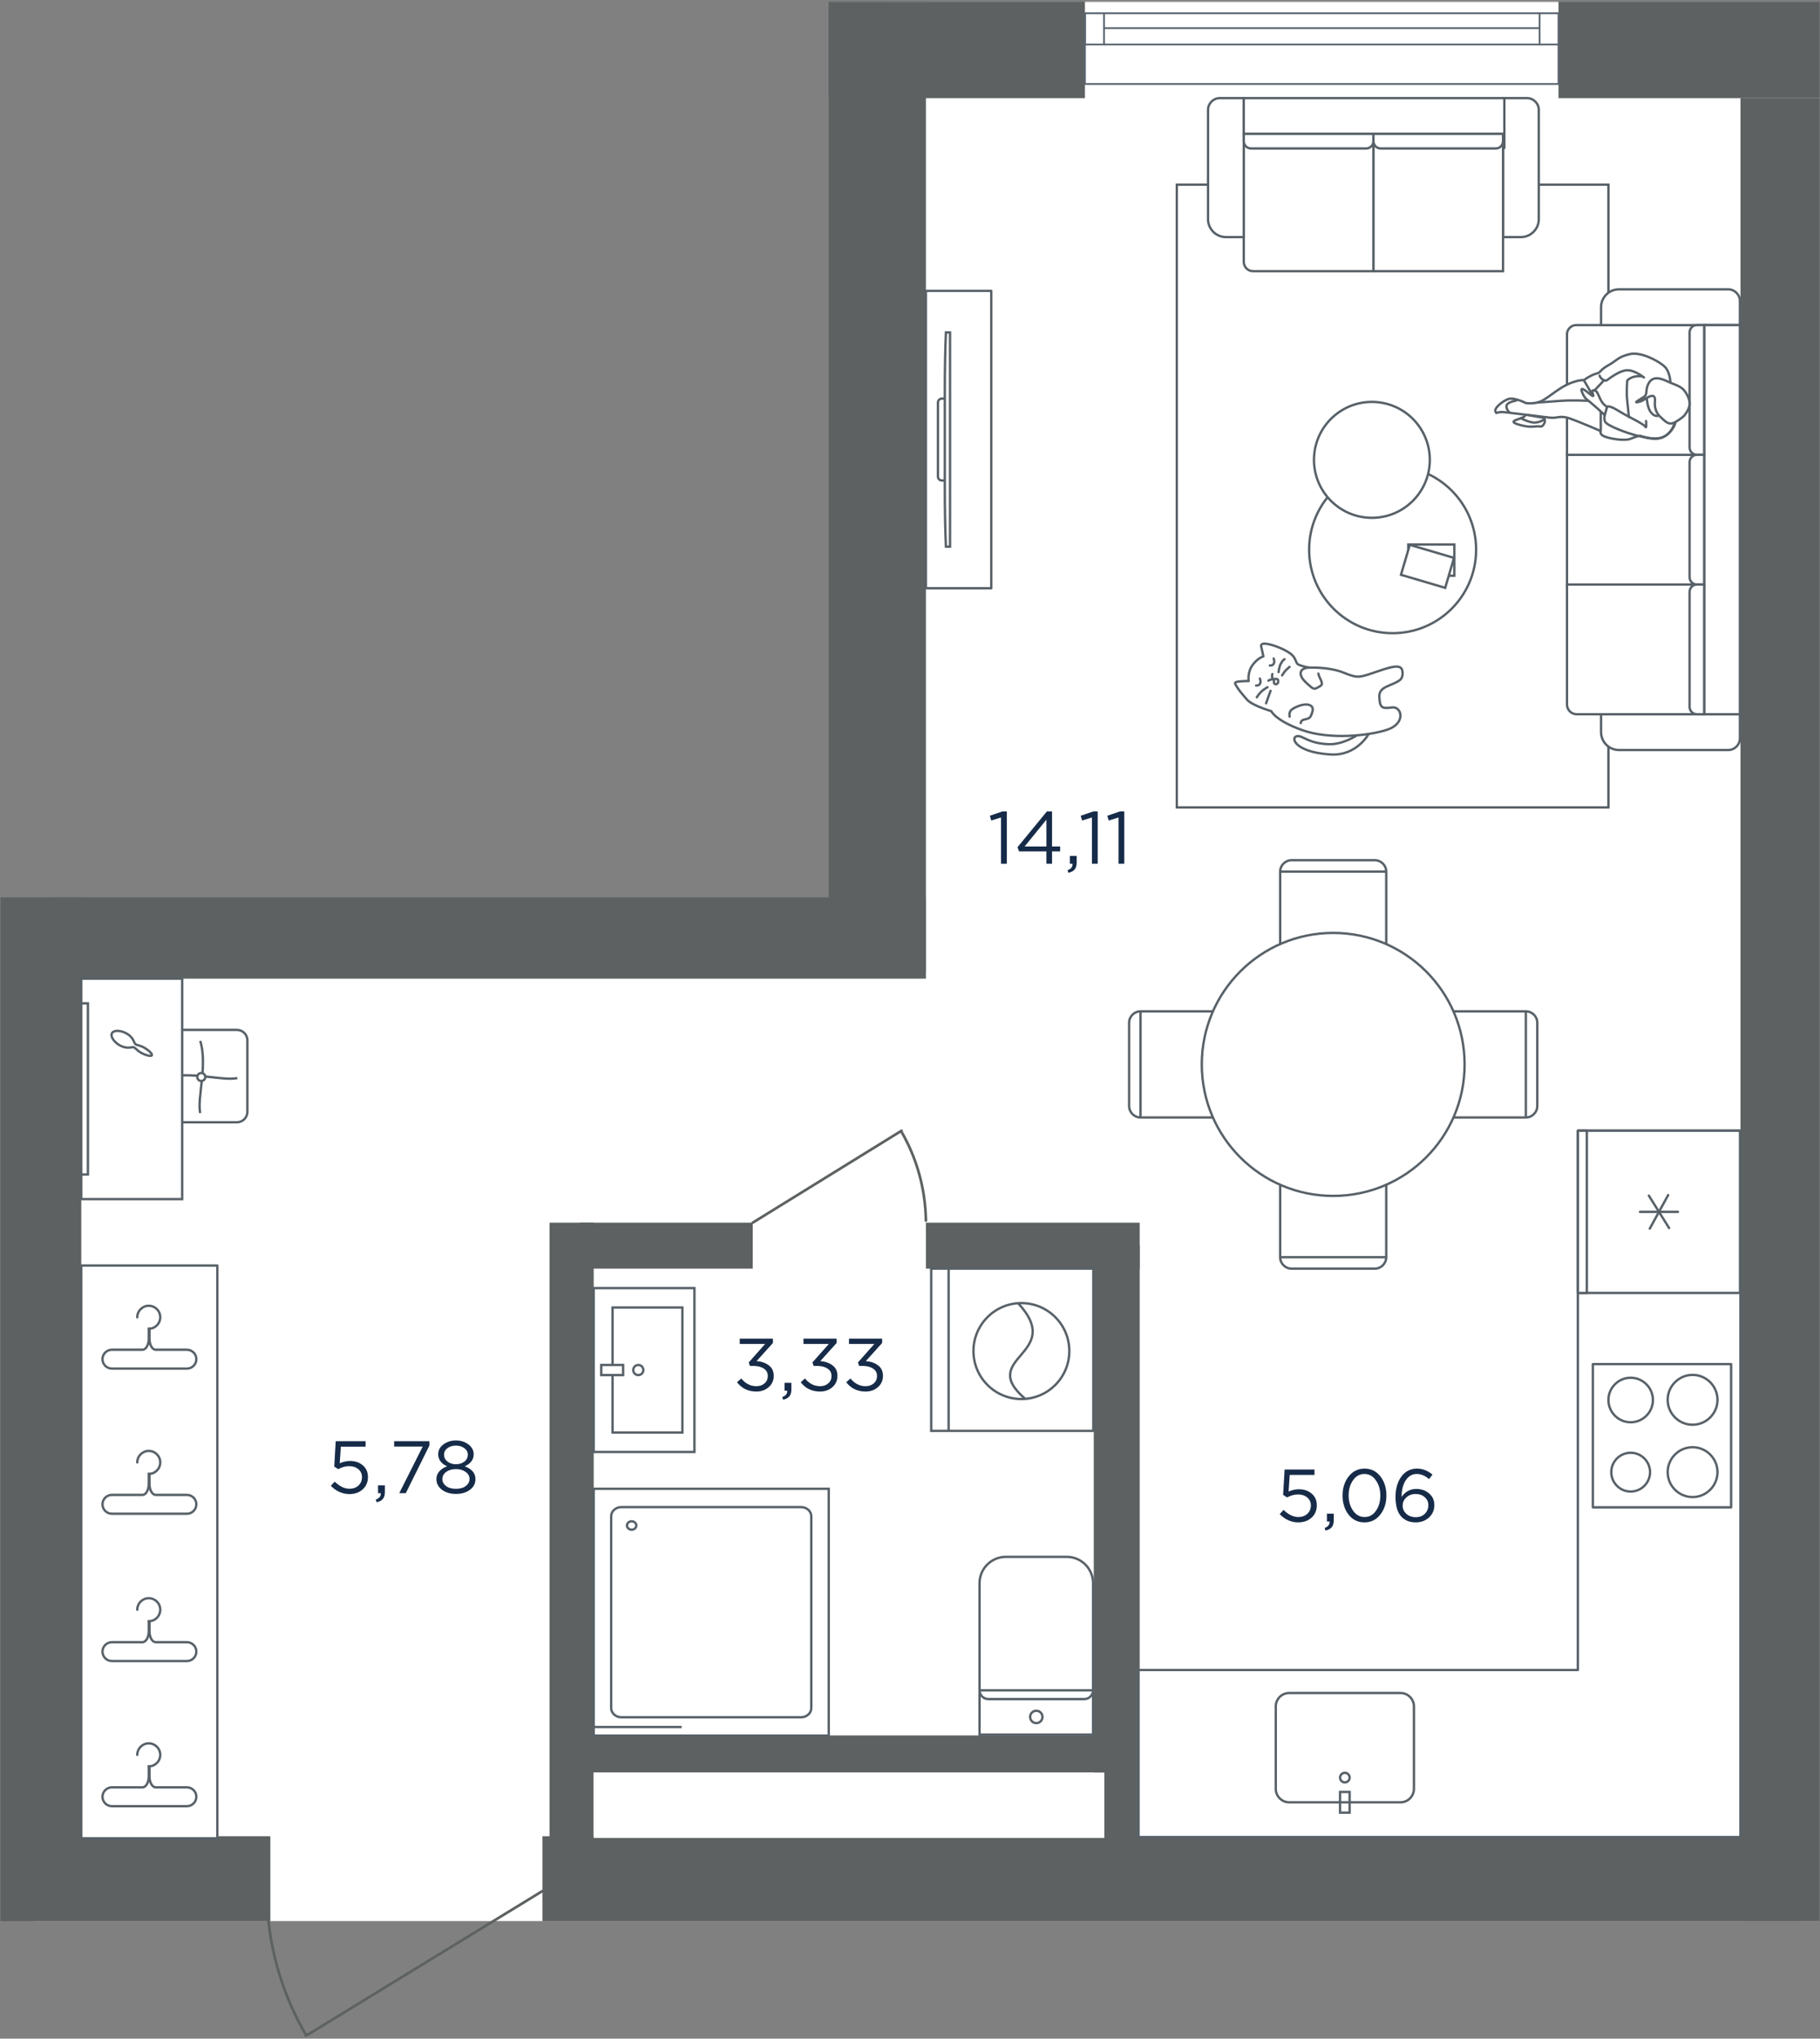 <svg width="1030" height="1153" viewBox="0 0 1030 1153" fill="none" xmlns="http://www.w3.org/2000/svg">
<rect x="0" y="0" width="1030" height="1153" fill="#808080" stroke="none"/>
<g clip-path="url(#clip0_16_7745)">
<mask id="mask0_16_7745" style="mask-type:luminance" maskUnits="userSpaceOnUse" x="0" y="0" width="1030" height="1153">
<path d="M1030 0.5H0V1152.5H1030V0.5Z" fill="white"/>
</mask>
<g mask="url(#mask0_16_7745)">
<mask id="mask1_16_7745" style="mask-type:luminance" maskUnits="userSpaceOnUse" x="0" y="0" width="1030" height="1153">
<path d="M1030 0.5H0V1152.5H1030V0.5Z" fill="white"/>
</mask>
<g mask="url(#mask1_16_7745)">
<mask id="mask2_16_7745" style="mask-type:luminance" maskUnits="userSpaceOnUse" x="0" y="0" width="1030" height="1153">
<path d="M1030 0.5H0V1152.5H1030V0.5Z" fill="white"/>
</mask>
<g mask="url(#mask2_16_7745)">
<path d="M505 524.5V0.5H1030V1086.5H366H19.5V541L505 524.5Z" fill="white"/>
<path d="M469 0.5V55.5H614V0.5H469Z" fill="#5D6162"/>
<path d="M882 0.5V55.5H1030V0.5H882Z" fill="#5D6162"/>
<path d="M307 1038.5V1086.5H1020V1038.5H307Z" fill="#5D6162"/>
<path d="M0 1038.5V1086.5H153V1038.5H0Z" fill="#5D6162"/>
<path d="M311 691.5V1045.5H336V691.5H311Z" fill="#5D6162"/>
<path d="M328 691.5V717.5H426V691.5H328Z" fill="#5D6162"/>
<path d="M524 691.5V717.5H645V691.5H524Z" fill="#5D6162"/>
<path d="M324 981.5V1002.5H636V981.5H324Z" fill="#5D6162"/>
<path d="M645 704.5H619V1056.5H645V704.5Z" fill="#5D6162"/>
<path d="M0 507.5V1056.5H46V507.5H0Z" fill="#5D6162"/>
<path d="M469 0.5V549.5H524V0.5H469Z" fill="#5D6162"/>
<path d="M30 507.5V553.5H524V507.5H30Z" fill="#5D6162"/>
<path d="M985 55.5V1086.5H1030V55.5H985Z" fill="#5D6162"/>
<path fill-rule="evenodd" clip-rule="evenodd" d="M614 7.5V47.5H882V7.5H614Z" fill="white" stroke="#5A656F" stroke-width="1" stroke-miterlimit="22.926"/>
<path d="M882 7.504V25.16H871.312V7.504H882Z" fill="white" stroke="#5A656F" stroke-width="1" stroke-miterlimit="22.926"/>
<path d="M871.313 25.16H624.79" stroke="#5A656F" stroke-width="1" stroke-miterlimit="22.926"/>
<path d="M871.313 15.906H624.79" stroke="#5A656F" stroke-width="1" stroke-miterlimit="22.926"/>
<path d="M624.807 7.504V25.16H614.119V7.504H624.807Z" fill="white" stroke="#5A656F" stroke-width="1" stroke-miterlimit="22.926"/>
<path d="M524 690.324C523.731 672.551 518.935 655.174 510.093 639.921M426 691.5L510.217 639.5" stroke="#5D6162" stroke-width="1.5" stroke-miterlimit="3" stroke-linecap="round" stroke-linejoin="round"/>
<path fill-rule="evenodd" clip-rule="evenodd" d="M618.743 809.247V717.5H527V809.247H618.743Z" fill="white"/>
<path d="M618.743 809.247V717.5H527V809.247H618.743Z" stroke="#586168" stroke-width="1.333" stroke-miterlimit="22.926"/>
<path fill-rule="evenodd" clip-rule="evenodd" d="M605.166 764.113C605.166 749.131 593.02 736.984 578.041 736.984C563.054 736.984 550.908 749.131 550.908 764.113C550.908 779.096 563.054 791.243 578.041 791.243C593.02 791.243 605.166 779.096 605.166 764.113Z" fill="white"/>
<path d="M605.166 764.113C605.166 749.131 593.02 736.984 578.041 736.984C563.054 736.984 550.908 749.131 550.908 764.113C550.908 779.096 563.054 791.243 578.041 791.243C593.02 791.243 605.166 779.096 605.166 764.113Z" stroke="#586168" stroke-width="1.333" stroke-miterlimit="22.926"/>
<path d="M536.861 809.247V717.5" stroke="#586168" stroke-width="1.333" stroke-miterlimit="22.926"/>
<path d="M579.898 790.893C552.993 767.475 602.82 766.203 576.465 737.34" stroke="#586168" stroke-width="1.333" stroke-miterlimit="22.926" stroke-linecap="round" stroke-linejoin="round"/>
<path fill-rule="evenodd" clip-rule="evenodd" d="M393 821.182V728.5H336V821.182H393Z" fill="white"/>
<path d="M393 821.182V728.5H336V821.182H393Z" stroke="#586168" stroke-width="1.333" stroke-miterlimit="22.926"/>
<path fill-rule="evenodd" clip-rule="evenodd" d="M386.177 810.19V739.49H346.655V810.19H386.177Z" fill="white"/>
<path d="M386.177 810.19V739.49H346.655V810.19H386.177Z" stroke="#586168" stroke-width="1.333" stroke-miterlimit="22.926"/>
<path fill-rule="evenodd" clip-rule="evenodd" d="M364.096 774.841C364.096 773.259 362.816 771.979 361.234 771.979C359.655 771.979 358.372 773.259 358.372 774.841C358.372 776.421 359.655 777.703 361.234 777.703C362.816 777.703 364.096 776.421 364.096 774.841Z" fill="white"/>
<path d="M364.096 774.841C364.096 773.259 362.816 771.979 361.234 771.979C359.655 771.979 358.372 773.259 358.372 774.841C358.372 776.421 359.655 777.703 361.234 777.703C362.816 777.703 364.096 776.421 364.096 774.841Z" stroke="#586168" stroke-width="1.333" stroke-miterlimit="22.926"/>
<path fill-rule="evenodd" clip-rule="evenodd" d="M352.644 777.703V771.979H340.26V777.703H352.644Z" fill="white"/>
<path d="M352.644 777.703V771.979H340.26V777.703H352.644Z" stroke="#586168" stroke-width="1.333" stroke-miterlimit="22.926"/>
<path fill-rule="evenodd" clip-rule="evenodd" d="M469 842.006H336V981.595H469V842.006Z" fill="white"/>
<path d="M469 842.006H336V981.595H469V842.006Z" stroke="#586168" stroke-width="1.333" stroke-miterlimit="22.926"/>
<path fill-rule="evenodd" clip-rule="evenodd" d="M453.375 852.367H351.624C348.462 852.367 345.878 854.699 345.878 857.547V966.049C345.878 968.898 348.462 971.226 351.624 971.226H453.375C456.537 971.226 459.125 968.898 459.125 966.049V857.547C459.125 854.699 456.537 852.367 453.375 852.367Z" fill="white"/>
<path d="M453.375 852.367H351.624C348.462 852.367 345.878 854.699 345.878 857.547V966.049C345.878 968.898 348.462 971.226 351.624 971.226H453.375C456.537 971.226 459.125 968.898 459.125 966.049V857.547C459.125 854.699 456.537 852.367 453.375 852.367Z" stroke="#586168" stroke-width="1.333" stroke-miterlimit="22.926"/>
<path fill-rule="evenodd" clip-rule="evenodd" d="M360.116 862.771C360.116 861.456 358.934 860.387 357.47 860.387C356.011 860.387 354.825 861.456 354.825 862.771C354.825 864.086 356.011 865.154 357.47 865.154C358.934 865.154 360.116 864.086 360.116 862.771Z" fill="white"/>
<path d="M360.116 862.771C360.116 861.456 358.934 860.387 357.47 860.387C356.011 860.387 354.825 861.456 354.825 862.771C354.825 864.086 356.011 865.154 357.47 865.154C358.934 865.154 360.116 864.086 360.116 862.771Z" stroke="#586168" stroke-width="1.333" stroke-miterlimit="22.926"/>
<path d="M336 976.75H385.788" stroke="#586168" stroke-width="1.333" stroke-miterlimit="22.926"/>
<path d="M554.361 981.042V895.396C554.361 887.162 561.036 880.5 569.257 880.5H603.699C611.933 880.5 618.595 887.162 618.595 895.396V910.296V925.97V981.042H554.361Z" fill="white"/>
<path d="M554.361 981.042V895.396C554.361 887.162 561.036 880.5 569.257 880.5H603.699C611.933 880.5 618.595 887.162 618.595 895.396V910.296V925.97V981.042H554.361Z" stroke="#586168" stroke-width="1.333" stroke-miterlimit="10"/>
<path d="M618.595 955.975C618.595 958.719 616.382 960.932 613.625 960.932H607.895H602.164H570.804H565.061H559.326C556.586 960.932 554.361 958.719 554.361 955.975H618.595Z" fill="white"/>
<path d="M618.595 955.975C618.595 958.719 616.382 960.932 613.625 960.932H607.895H602.164H570.804H565.061H559.326C556.586 960.932 554.361 958.719 554.361 955.975H618.595Z" stroke="#586168" stroke-width="1.333" stroke-miterlimit="10"/>
<path fill-rule="evenodd" clip-rule="evenodd" d="M586.478 967.543C584.548 967.543 582.98 969.111 582.98 971.041C582.98 972.97 584.548 974.538 586.478 974.538C588.407 974.538 589.975 972.97 589.975 971.041C589.975 969.111 588.407 967.543 586.478 967.543Z" fill="white"/>
<path d="M586.478 967.543C584.548 967.543 582.98 969.111 582.98 971.041C582.98 972.97 584.548 974.538 586.478 974.538C588.407 974.538 589.975 972.97 589.975 971.041C589.975 969.111 588.407 967.543 586.478 967.543Z" stroke="#586168" stroke-width="1.333" stroke-miterlimit="22.926"/>
<path d="M892.455 806.695V944.5H645.5V1038.5H904.897H984.985V964.195V639.5H892.455V806.695Z" fill="white"/>
<path d="M892.955 803.695V870.195V944.5H806H644V1039H984.985V639.5H892.955V803.695Z" stroke="#586168" stroke-width="1.333" stroke-miterlimit="22.926" stroke-linecap="round" stroke-linejoin="round"/>
<path fill-rule="evenodd" clip-rule="evenodd" d="M915.024 777.578V841.293H976.573V777.578H915.024Z" fill="white"/>
<path fill-rule="evenodd" clip-rule="evenodd" d="M921.945 793.542C921.945 798.997 926.396 803.447 931.856 803.447C937.306 803.447 941.757 798.997 941.757 793.542C941.757 788.088 937.306 783.639 931.856 783.639C926.396 783.639 921.945 788.088 921.945 793.542Z" fill="white"/>
<path fill-rule="evenodd" clip-rule="evenodd" d="M948.332 825.636C948.332 831.741 953.309 836.722 959.419 836.722C965.521 836.722 970.507 831.741 970.507 825.636C970.507 819.53 965.521 814.549 959.419 814.549C953.309 814.549 948.332 819.53 948.332 825.636Z" fill="white"/>
<path fill-rule="evenodd" clip-rule="evenodd" d="M923.221 825.638C923.221 830.388 927.102 834.265 931.847 834.265C936.602 834.265 940.482 830.388 940.482 825.638C940.482 820.886 936.602 817.008 931.847 817.008C927.102 817.008 923.221 820.886 923.221 825.638Z" fill="white"/>
<path fill-rule="evenodd" clip-rule="evenodd" d="M948.332 793.462C948.332 799.568 953.309 804.549 959.419 804.549C965.521 804.549 970.507 799.568 970.507 793.462C970.507 787.356 965.521 782.375 959.419 782.375C953.309 782.375 948.332 787.356 948.332 793.462Z" fill="white"/>
<path d="M901.455 771.5V852.5H979.701V771.5H901.455Z" stroke="#586168" stroke-width="1.333" stroke-miterlimit="22.926" stroke-linecap="round" stroke-linejoin="round"/>
<path d="M910.254 791.793C910.254 798.729 915.913 804.385 922.853 804.385C929.782 804.385 935.44 798.729 935.44 791.793C935.44 784.86 929.782 779.203 922.853 779.203C915.913 779.203 910.254 784.86 910.254 791.793Z" stroke="#586168" stroke-width="1.333" stroke-miterlimit="22.926" stroke-linecap="round" stroke-linejoin="round"/>
<path d="M943.798 832.595C943.798 840.356 950.126 846.688 957.894 846.688C965.651 846.688 971.99 840.356 971.99 832.595C971.99 824.833 965.651 818.5 957.894 818.5C950.126 818.5 943.798 824.833 943.798 832.595Z" stroke="#586168" stroke-width="1.333" stroke-miterlimit="22.926" stroke-linecap="round" stroke-linejoin="round"/>
<path d="M911.876 832.597C911.876 838.637 916.809 843.565 922.842 843.565C928.886 843.565 933.819 838.637 933.819 832.597C933.819 826.556 928.886 821.627 922.842 821.627C916.809 821.627 911.876 826.556 911.876 832.597Z" stroke="#586168" stroke-width="1.333" stroke-miterlimit="22.926" stroke-linecap="round" stroke-linejoin="round"/>
<path d="M943.798 791.691C943.798 799.454 950.126 805.786 957.894 805.786C965.651 805.786 971.99 799.454 971.99 791.691C971.99 783.929 965.651 777.596 957.894 777.596C950.126 777.596 943.798 783.929 943.798 791.691Z" stroke="#586168" stroke-width="1.333" stroke-miterlimit="22.926" stroke-linecap="round" stroke-linejoin="round"/>
<path fill-rule="evenodd" clip-rule="evenodd" d="M958.331 686.88C958.331 688.373 959.544 689.585 961.034 689.585C962.532 689.585 963.746 688.373 963.746 686.88C963.746 685.385 962.532 684.172 961.034 684.172C959.544 684.172 958.331 685.385 958.331 686.88Z" fill="white"/>
<path d="M800.195 965.103V1011.72C800.195 1015.9 796.776 1019.32 792.594 1019.32H729.598C725.419 1019.32 722 1015.9 722 1011.72V965.103C722 960.919 725.419 957.5 729.598 957.5H792.594C796.776 957.5 800.195 960.919 800.195 965.103Z" stroke="#586168" stroke-width="1.333" stroke-miterlimit="22.926"/>
<path d="M761.096 1002.65C762.589 1002.65 763.801 1003.86 763.801 1005.35C763.801 1006.85 762.589 1008.06 761.096 1008.06C759.6 1008.06 758.388 1006.85 758.388 1005.35C758.388 1003.86 759.6 1002.65 761.096 1002.65Z" stroke="#586168" stroke-width="1.333" stroke-miterlimit="22.926"/>
<path d="M758.388 1013.47H763.801V1025.17H758.388V1013.47Z" stroke="#586168" stroke-width="1.333" stroke-miterlimit="22.926"/>
<path fill-rule="evenodd" clip-rule="evenodd" d="M855 1024.5H860V1014.5H855V1024.5Z" fill="white"/>
<path d="M984.742 731.262V639.5H893V731.262H984.742Z" fill="white"/>
<path d="M984.742 731.262V639.5H893V731.262H984.742Z" stroke="#586168" stroke-width="1.333" stroke-miterlimit="22.926" stroke-linecap="round" stroke-linejoin="round"/>
<path d="M898.054 731.262V639.5H893V731.262H898.054Z" fill="white"/>
<path d="M898.054 731.262V639.5H893V731.262H898.054Z" stroke="#586168" stroke-width="1.333" stroke-miterlimit="22.926" stroke-linecap="round" stroke-linejoin="round"/>
<path d="M933.137 676.201L944.606 694.562" stroke="#586168" stroke-width="1.333" stroke-miterlimit="22.926" stroke-linecap="round" stroke-linejoin="round"/>
<path d="M933.654 694.87L944.075 675.895" stroke="#586168" stroke-width="1.333" stroke-miterlimit="22.926" stroke-linecap="round" stroke-linejoin="round"/>
<path d="M949.616 685.383H928.126" stroke="#586168" stroke-width="1.333" stroke-miterlimit="22.926" stroke-linecap="round" stroke-linejoin="round"/>
<path fill-rule="evenodd" clip-rule="evenodd" d="M666 104.438V456.635H910.258V104.438H666Z" fill="white"/>
<path d="M666 104.438V456.635H910.258V104.438H666Z" stroke="#586168" stroke-width="1.333" stroke-miterlimit="22.926"/>
<path fill-rule="evenodd" clip-rule="evenodd" d="M984.679 417.544V403.957H906.087V414.071C906.087 419.635 910.637 424.185 916.201 424.185H978.038C981.689 424.185 984.679 421.195 984.679 417.544Z" fill="white"/>
<path d="M984.679 417.544V403.957H906.087V414.071C906.087 419.635 910.637 424.185 916.201 424.185H978.038C981.689 424.185 984.679 421.195 984.679 417.544Z" stroke="#586168" stroke-width="1.333" stroke-miterlimit="22.926"/>
<path fill-rule="evenodd" clip-rule="evenodd" d="M964.451 403.958V330.592H886.806V398.461C886.806 401.484 889.28 403.958 892.306 403.958H964.451Z" fill="white"/>
<path d="M964.451 403.958V330.592H886.806V398.461C886.806 401.484 889.28 403.958 892.306 403.958H964.451Z" stroke="#586168" stroke-width="1.333" stroke-miterlimit="22.926"/>
<path fill-rule="evenodd" clip-rule="evenodd" d="M964.451 330.591V257.225H886.806V330.591H964.451Z" fill="white"/>
<path d="M964.451 330.591V257.225H886.806V330.591H964.451Z" stroke="#586168" stroke-width="1.333" stroke-miterlimit="22.926"/>
<path fill-rule="evenodd" clip-rule="evenodd" d="M964.451 257.224V183.859H892.045C889.164 183.859 886.806 186.215 886.806 189.098V257.224H964.451Z" fill="white"/>
<path d="M964.451 257.224V183.859H892.045C889.164 183.859 886.806 186.215 886.806 189.098V257.224H964.451Z" stroke="#586168" stroke-width="1.333" stroke-miterlimit="22.926"/>
<path fill-rule="evenodd" clip-rule="evenodd" d="M984.679 183.86V170.275C984.679 166.621 981.689 163.631 978.034 163.631H916.201C910.637 163.631 906.087 168.181 906.087 173.746V183.86H984.679Z" fill="white"/>
<path d="M984.679 183.86V170.275C984.679 166.621 981.689 163.631 978.034 163.631H916.201C910.637 163.631 906.087 168.181 906.087 173.746V183.86H984.679Z" stroke="#586168" stroke-width="1.333" stroke-miterlimit="22.926"/>
<path fill-rule="evenodd" clip-rule="evenodd" d="M964.451 403.956H984.679V183.859H964.451V403.956Z" fill="white"/>
<path d="M964.451 403.956H984.679V183.859H964.451V403.956Z" stroke="#586168" stroke-width="1.333" stroke-miterlimit="22.926"/>
<path fill-rule="evenodd" clip-rule="evenodd" d="M964.451 257.224V183.859H960.323C958.052 183.859 956.194 185.716 956.194 187.987V253.097C956.194 255.368 958.052 257.224 960.323 257.224H964.451Z" fill="white"/>
<path d="M964.451 257.224V183.859H960.323C958.052 183.859 956.194 185.716 956.194 187.987V253.097C956.194 255.368 958.052 257.224 960.323 257.224H964.451Z" stroke="#586168" stroke-width="1.333" stroke-miterlimit="22.926"/>
<path fill-rule="evenodd" clip-rule="evenodd" d="M964.451 330.591V257.225H960.323C958.052 257.225 956.194 259.082 956.194 261.353V326.463C956.194 328.734 958.052 330.591 960.323 330.591H964.451Z" fill="white"/>
<path d="M964.451 330.591V257.225H960.323C958.052 257.225 956.194 259.082 956.194 261.353V326.463C956.194 328.734 958.052 330.591 960.323 330.591H964.451Z" stroke="#586168" stroke-width="1.333" stroke-miterlimit="22.926"/>
<path fill-rule="evenodd" clip-rule="evenodd" d="M964.451 403.958V330.592H960.323C958.052 330.592 956.194 332.449 956.194 334.721V399.83C956.194 402.1 958.052 403.958 960.323 403.958H964.451Z" fill="white"/>
<path d="M964.451 403.958V330.592H960.323C958.052 330.592 956.194 332.449 956.194 334.721V399.83C956.194 402.1 958.052 403.958 960.323 403.958H964.451Z" stroke="#586168" stroke-width="1.333" stroke-miterlimit="22.926"/>
<path fill-rule="evenodd" clip-rule="evenodd" d="M740.877 310.863C740.877 336.958 762.035 358.114 788.131 358.114C814.224 358.114 835.381 336.958 835.381 310.863C835.381 284.767 814.224 263.611 788.131 263.611C762.035 263.611 740.877 284.767 740.877 310.863Z" fill="white"/>
<path d="M740.877 310.863C740.877 336.958 762.035 358.114 788.131 358.114C814.224 358.114 835.381 336.958 835.381 310.863C835.381 284.767 814.224 263.611 788.131 263.611C762.035 263.611 740.877 284.767 740.877 310.863Z" stroke="#586168" stroke-width="1.333" stroke-miterlimit="22.926"/>
<path fill-rule="evenodd" clip-rule="evenodd" d="M743.627 260.083C743.627 278.184 758.301 292.86 776.401 292.86C794.505 292.86 809.179 278.184 809.179 260.083C809.179 241.981 794.505 227.307 776.401 227.307C758.301 227.307 743.627 241.981 743.627 260.083Z" fill="white"/>
<path d="M743.627 260.083C743.627 278.184 758.301 292.86 776.401 292.86C794.505 292.86 809.179 278.184 809.179 260.083C809.179 241.981 794.505 227.307 776.401 227.307C758.301 227.307 743.627 241.981 743.627 260.083Z" stroke="#586168" stroke-width="1.333" stroke-miterlimit="22.926"/>
<path d="M796.982 307.949V325.603H823.069V307.949H796.982Z" stroke="#586168" stroke-width="1.333" stroke-miterlimit="22.926"/>
<path fill-rule="evenodd" clip-rule="evenodd" d="M797.85 308.152L792.86 325.084L817.885 332.462L822.875 315.529L797.85 308.152Z" fill="white"/>
<path d="M797.85 308.152L792.86 325.084L817.885 332.462L822.875 315.529L797.85 308.152Z" stroke="#586168" stroke-width="1.333" stroke-miterlimit="22.926"/>
<path fill-rule="evenodd" clip-rule="evenodd" d="M864.212 55.5H850.628V134.092H860.743C866.304 134.092 870.857 129.541 870.857 123.978V62.142C870.857 58.489 867.867 55.5 864.212 55.5Z" fill="white"/>
<path d="M864.212 55.5H850.628V134.092H860.743C866.304 134.092 870.857 129.541 870.857 123.978V62.142C870.857 58.489 867.867 55.5 864.212 55.5Z" stroke="#586168" stroke-width="1.333" stroke-miterlimit="22.926"/>
<path fill-rule="evenodd" clip-rule="evenodd" d="M850.628 75.727H777.26V153.372H850.628V75.727Z" fill="white"/>
<path d="M850.628 75.727H777.26V153.372H850.628V75.727Z" stroke="#586168" stroke-width="1.333" stroke-miterlimit="22.926"/>
<path fill-rule="evenodd" clip-rule="evenodd" d="M777.26 75.727H703.895V148.133C703.895 151.014 706.251 153.372 709.135 153.372H777.26V75.727Z" fill="white"/>
<path d="M777.26 75.727H703.895V148.133C703.895 151.014 706.251 153.372 709.135 153.372H777.26V75.727Z" stroke="#586168" stroke-width="1.333" stroke-miterlimit="22.926"/>
<path fill-rule="evenodd" clip-rule="evenodd" d="M703.896 55.5H690.312C686.657 55.5 683.667 58.489 683.667 62.144V123.978C683.667 129.541 688.218 134.092 693.782 134.092H703.896V55.5Z" fill="white"/>
<path d="M703.896 55.5H690.312C686.657 55.5 683.667 58.489 683.667 62.144V123.978C683.667 129.541 688.218 134.092 693.782 134.092H703.896V55.5Z" stroke="#586168" stroke-width="1.333" stroke-miterlimit="22.926"/>
<path fill-rule="evenodd" clip-rule="evenodd" d="M851.36 75.728V55.5H703.896V75.728H851.36Z" fill="white"/>
<path d="M851.36 75.728V55.5H703.896V75.728H851.36Z" stroke="#586168" stroke-width="1.333" stroke-miterlimit="22.926"/>
<path fill-rule="evenodd" clip-rule="evenodd" d="M777.26 75.727H703.895V79.855C703.895 82.126 705.753 83.983 708.024 83.983H773.132C775.406 83.983 777.26 82.126 777.26 79.855V75.727Z" fill="white"/>
<path d="M777.26 75.727H703.895V79.855C703.895 82.126 705.753 83.983 708.024 83.983H773.132C775.406 83.983 777.26 82.126 777.26 79.855V75.727Z" stroke="#586168" stroke-width="1.333" stroke-miterlimit="22.926"/>
<path fill-rule="evenodd" clip-rule="evenodd" d="M850.628 75.727H777.26V79.855C777.26 82.126 779.118 83.983 781.389 83.983H846.5C848.771 83.983 850.628 82.126 850.628 79.855V75.727Z" fill="white"/>
<path d="M850.628 75.727H777.26V79.855C777.26 82.126 779.118 83.983 781.389 83.983H846.5C848.771 83.983 850.628 82.126 850.628 79.855V75.727Z" stroke="#586168" stroke-width="1.333" stroke-miterlimit="22.926"/>
<path fill-rule="evenodd" clip-rule="evenodd" d="M851.36 75.727H850.629V83.616C850.629 83.818 850.789 83.983 850.993 83.983H850.996C851.196 83.983 851.36 83.818 851.36 83.616V75.727Z" fill="white"/>
<path d="M851.36 75.727H850.629V83.616C850.629 83.818 850.789 83.983 850.993 83.983H850.996C851.196 83.983 851.36 83.818 851.36 83.616V75.727Z" stroke="#586168" stroke-width="1.333" stroke-miterlimit="22.926"/>
<path d="M792.043 384.76C787.326 388.148 780.366 388.114 780.606 394.067C780.842 400.02 781.847 400.985 787.633 400.123C793.418 399.261 795.768 409.117 785.201 412.66C774.632 416.205 752.482 418.412 737.113 412.975C721.744 407.539 719.453 402.193 719.453 402.193C719.453 402.193 708.595 399.051 705.659 395.63C702.724 392.209 701.768 391.126 700.123 388.649C698.477 386.169 698.383 385.713 701.434 385.413C704.481 385.115 706.688 385.173 706.688 385.173C706.688 385.173 705.823 380.426 708.755 376.282C711.688 372.142 714.981 371.246 714.981 371.246C714.981 371.246 714.183 367.367 713.758 365.661C713.333 363.955 715.157 363.579 718.946 364.556C722.734 365.533 730.508 368.542 732.423 371.899C734.339 375.253 733.307 375.393 735.929 376.319C738.555 377.241 740.929 377.575 740.929 377.575C740.929 377.575 751.99 377.108 759.979 380.277C767.969 383.443 768.664 383.446 777.16 380.544C785.657 377.642 792.72 374.998 793.604 379.187C794.484 383.379 792.043 384.76 792.043 384.76Z" stroke="#586168" stroke-width="1.333" stroke-miterlimit="22.926" stroke-linecap="round" stroke-linejoin="round"/>
<path d="M740.929 377.574C740.929 377.574 736.424 377.501 736.115 380.503C735.805 383.506 739.311 386.21 741.718 388.359C744.122 390.512 745.003 389.106 747.064 388.068C749.723 386.726 746.378 383.463 746.108 380.962" stroke="#586168" stroke-width="1.333" stroke-miterlimit="22.926" stroke-linecap="round" stroke-linejoin="round"/>
<path d="M729.837 405.289C729.837 405.289 729.264 402.755 730.924 401.407C732.584 400.059 737.642 397.646 740.823 398.657C744.001 399.668 742.863 402.478 741.976 404.664C741.09 406.853 738.64 406.625 737.353 407.22C736.066 407.815 736.157 408.965 736.157 408.965" stroke="#586168" stroke-width="1.333" stroke-miterlimit="22.926" stroke-linecap="round" stroke-linejoin="round"/>
<path d="M774.568 415.1C774.568 415.1 767.857 427.594 753.092 426.702C728.884 425.236 729.74 413.467 736.992 416.97C741.451 419.125 744.929 420.558 751.665 420.895C759.873 421.308 767.86 415.892 767.86 415.892" stroke="#586168" stroke-width="1.333" stroke-miterlimit="22.926" stroke-linecap="round" stroke-linejoin="round"/>
<path d="M713.011 383.766C713.971 386.385 712.79 387.927 710.856 387.703" stroke="#586168" stroke-width="1.333" stroke-miterlimit="22.926" stroke-linecap="round" stroke-linejoin="round"/>
<path d="M720.8 372.439C721.76 375.059 720.576 376.601 718.648 376.376" stroke="#586168" stroke-width="1.333" stroke-miterlimit="22.926" stroke-linecap="round" stroke-linejoin="round"/>
<path d="M720.069 381.221C720.069 381.221 719.58 383.115 720.245 383.801C720.907 384.49 723.247 383.1 723.39 385.073C723.529 387.049 722.036 387.21 721.256 386.721C720.479 386.232 721.738 384.162 720.105 384.232C718.472 384.302 717.847 384.991 717.847 384.991" stroke="#586168" stroke-width="1.333" stroke-miterlimit="22.926" stroke-linecap="round" stroke-linejoin="round"/>
<path d="M717.3 388.67C717.3 388.67 715.388 389.708 713.925 391.068C712.462 392.428 711.269 394.349 711.269 394.349" stroke="#586168" stroke-width="1.333" stroke-miterlimit="22.926" stroke-linecap="round" stroke-linejoin="round"/>
<path d="M719.052 390.689L716.523 397.755" stroke="#586168" stroke-width="1.333" stroke-miterlimit="22.926" stroke-linecap="round" stroke-linejoin="round"/>
<path d="M723.599 380.119C723.599 380.119 723.851 377.223 724.874 375.302C725.897 373.38 726.956 372.834 726.956 372.834" stroke="#586168" stroke-width="1.333" stroke-miterlimit="22.926" stroke-linecap="round" stroke-linejoin="round"/>
<path d="M725.602 381.979C725.602 381.979 726.738 380.036 727.694 379.077C728.65 378.121 729.788 377.189 729.788 377.189" stroke="#586168" stroke-width="1.333" stroke-miterlimit="22.926" stroke-linecap="round" stroke-linejoin="round"/>
<path fill-rule="evenodd" clip-rule="evenodd" d="M945.324 216.357C945.324 216.357 945.212 210.172 941.918 207.19C938.625 204.208 928.714 198.692 922.127 200.323C915.543 201.953 915.257 203.758 910.227 206.572C905.195 209.384 905.96 210.696 903.938 211.163C901.913 211.63 899.206 212.831 896.367 215.037C893.532 217.242 897.075 217.239 894.859 219.011C892.646 220.785 892.449 220.294 892.646 222.334C892.84 224.372 893.101 226.676 893.101 226.676C893.101 226.676 901.248 228.945 903.586 230.75C905.926 232.556 905.674 236.636 905.799 240.219C905.926 243.802 904.8 245.521 907.99 246.842C911.181 248.161 919.516 249.504 922.679 248.202C925.842 246.9 928.094 246.39 928.094 246.39C928.094 246.39 937.623 250.074 942.911 246.239C948.198 242.405 949.051 235.364 948.198 229.873C947.346 224.38 945.324 216.357 945.324 216.357Z" fill="white"/>
<path d="M945.324 216.357C945.324 216.357 945.212 210.172 941.918 207.19C938.625 204.208 928.714 198.692 922.127 200.323C915.543 201.953 915.257 203.758 910.227 206.572C905.195 209.384 905.96 210.696 903.938 211.163C901.913 211.63 899.206 212.831 896.367 215.037C893.532 217.242 897.075 217.239 894.859 219.011C892.646 220.785 892.449 220.294 892.646 222.334C892.84 224.372 893.101 226.676 893.101 226.676C893.101 226.676 901.248 228.945 903.586 230.75C905.926 232.556 905.674 236.636 905.799 240.219C905.926 243.802 904.8 245.521 907.99 246.842C911.181 248.161 919.516 249.504 922.679 248.202C925.842 246.9 928.094 246.39 928.094 246.39C928.094 246.39 937.623 250.074 942.911 246.239C948.198 242.405 949.051 235.364 948.198 229.873C947.346 224.38 945.324 216.357 945.324 216.357Z" stroke="#586168" stroke-width="1.333" stroke-miterlimit="22.926" stroke-linecap="round" stroke-linejoin="round"/>
<path d="M905.276 212.476C905.926 214.434 908.424 215.792 909.465 215.029C910.506 214.268 916.684 209.375 921.03 209.397C925.374 209.421 930.359 213.493 930.359 213.493C930.359 213.493 929.967 212.473 926.288 212.815C922.609 213.157 920.921 215.245 920.921 215.245C920.921 215.245 920.369 221.417 920.851 226.077C921.334 230.735 921.862 235.835 921.862 235.835" stroke="#586168" stroke-width="1.333" stroke-miterlimit="22.926" stroke-linecap="round" stroke-linejoin="round"/>
<path d="M931.558 238.118C931.558 238.118 931.953 242.961 931.157 241.366C930.359 239.774 921.107 235.501 917.422 233.231C913.737 230.961 909.854 228.727 909.314 230.528C908.774 232.33 907.344 236.228 908.331 238.452C909.314 240.675 920.806 245.111 927.421 246.614C934.038 248.119 938.476 249.321 942.911 246.238C947.346 243.156 948.199 238.932 948.199 238.932" stroke="#586168" stroke-width="1.333" stroke-miterlimit="22.926" stroke-linecap="round" stroke-linejoin="round"/>
<path fill-rule="evenodd" clip-rule="evenodd" d="M896.367 215.035C896.367 215.035 894.167 214.536 888.457 216.799C882.744 219.061 877.347 224.056 873.058 226.461C868.772 228.869 863.502 227.945 863.502 227.945C863.502 227.945 856.954 224.57 853.691 225.652C850.428 226.731 845.237 230.959 846.367 232.853C847.496 234.747 845.562 232.305 853.057 233.295C860.552 234.284 871.929 235.522 876.743 236.161C881.557 236.8 882.774 234.667 888.384 236.646C893.994 238.625 905.926 243.8 905.926 243.8V231.424L896.367 215.035Z" fill="white"/>
<path d="M896.367 215.035C896.367 215.035 894.167 214.536 888.457 216.799C882.744 219.061 877.347 224.056 873.058 226.461C868.772 228.869 863.502 227.945 863.502 227.945C863.502 227.945 856.954 224.57 853.691 225.652C850.428 226.731 845.237 230.959 846.367 232.853C847.496 234.747 845.562 232.305 853.057 233.295C860.552 234.284 871.929 235.522 876.743 236.161C881.557 236.8 882.774 234.667 888.384 236.646C893.994 238.625 905.926 243.8 905.926 243.8V231.424L896.367 215.035Z" stroke="#586168" stroke-width="1.333" stroke-miterlimit="22.926" stroke-linecap="round" stroke-linejoin="round"/>
<path fill-rule="evenodd" clip-rule="evenodd" d="M953.286 234.961C956.221 230.962 957.363 228.138 954.685 223.132C952.008 218.127 948.878 218.195 943.527 215.638C938.175 213.08 934.836 213.341 932.912 216.99C930.984 220.638 932.626 222.898 930.359 224.454C928.094 226.01 924.115 228.004 926.895 227.422C929.679 226.84 929.384 226.534 932.484 224.766C935.583 222.997 936.894 223.96 936.594 226.916C936.293 229.872 936.909 233.306 939.678 235.787C942.446 238.268 944.237 240.742 947.813 238.845C951.389 236.947 953.286 234.961 953.286 234.961Z" fill="white"/>
<path d="M953.286 234.961C956.221 230.962 957.363 228.138 954.685 223.132C952.008 218.127 948.878 218.195 943.527 215.638C938.175 213.08 934.836 213.341 932.912 216.99C930.984 220.638 932.626 222.898 930.359 224.454C928.094 226.01 924.115 228.004 926.895 227.422C929.679 226.84 929.384 226.534 932.484 224.766C935.583 222.997 936.894 223.96 936.594 226.916C936.293 229.872 936.909 233.306 939.678 235.787C942.446 238.268 944.237 240.742 947.813 238.845C951.389 236.947 953.286 234.961 953.286 234.961Z" stroke="#586168" stroke-width="1.333" stroke-miterlimit="22.926" stroke-linecap="round" stroke-linejoin="round"/>
<path d="M931.968 225.064C931.968 225.064 932.196 230.547 934.284 233.189C936.369 235.833 938.224 235.159 938.224 235.159" stroke="#586168" stroke-width="1.333" stroke-miterlimit="22.926" stroke-linecap="round" stroke-linejoin="round"/>
<path fill-rule="evenodd" clip-rule="evenodd" d="M908.172 234.747L909.465 230.077C909.465 230.077 907.841 229.224 906.518 227.252C905.198 225.282 904.023 221.165 902.872 220.974C901.722 220.783 900.429 220.163 901.406 222.613C902.384 225.065 900.99 223.868 898.623 221.951C896.255 220.034 894.075 218.764 895.39 221.914C896.707 225.065 897.575 225.56 899.904 227.421C902.229 229.282 908.172 234.747 908.172 234.747Z" fill="white"/>
<path d="M908.172 234.747L909.465 230.077C909.465 230.077 907.841 229.224 906.518 227.252C905.198 225.282 904.023 221.165 902.872 220.974C901.722 220.783 900.429 220.163 901.406 222.613C902.384 225.065 900.99 223.868 898.623 221.951C896.255 220.034 894.075 218.764 895.39 221.914C896.707 225.065 897.575 225.56 899.904 227.421C902.229 229.282 908.172 234.747 908.172 234.747Z" stroke="#586168" stroke-width="1.333" stroke-miterlimit="22.926" stroke-linecap="round" stroke-linejoin="round"/>
<path d="M907.766 215.037C907.766 215.037 906.807 216.09 905.702 217.307C904.597 218.523 902.387 220.781 902.387 220.781" stroke="#586168" stroke-width="1.333" stroke-miterlimit="22.926" stroke-linecap="round" stroke-linejoin="round"/>
<path d="M898.671 226.701C898.671 226.701 889.974 226.153 882.383 226.764C874.788 227.374 870.007 227.65 870.007 227.65" stroke="#586168" stroke-width="1.333" stroke-miterlimit="22.926" stroke-linecap="round" stroke-linejoin="round"/>
<path d="M858.117 226.537C858.117 226.537 853.469 227.274 852.695 229.119C851.921 230.963 854.131 233.178 854.131 233.178" stroke="#586168" stroke-width="1.333" stroke-miterlimit="22.926" stroke-linecap="round" stroke-linejoin="round"/>
<path fill-rule="evenodd" clip-rule="evenodd" d="M873.607 236.274C873.607 236.274 875.125 237.775 873.704 239.901C872.281 242.028 872.287 240.92 869.628 241.144C866.972 241.365 865.311 241.602 861.061 240.56C856.818 239.517 855.57 238.643 857.379 237.78C859.188 236.915 862.491 236.149 862.792 235.448C863.095 234.747 863.772 234.609 863.772 234.609L873.607 236.274Z" fill="white"/>
<path d="M873.607 236.274C873.607 236.274 875.125 237.775 873.704 239.901C872.281 242.028 872.287 240.92 869.628 241.144C866.972 241.365 865.311 241.602 861.061 240.56C856.818 239.517 855.57 238.643 857.379 237.78C859.188 236.915 862.491 236.149 862.792 235.448C863.095 234.747 863.772 234.609 863.772 234.609L873.607 236.274Z" stroke="#586168" stroke-width="1.333" stroke-miterlimit="22.926" stroke-linecap="round" stroke-linejoin="round"/>
<path d="M874.133 237.127C874.133 237.127 871.422 239.017 868.432 239.017C865.442 239.017 860.655 236.553 860.655 236.553" stroke="#586168" stroke-width="1.333" stroke-miterlimit="22.926" stroke-linecap="round" stroke-linejoin="round"/>
<path fill-rule="evenodd" clip-rule="evenodd" d="M561 332.683H524V164.5H561V332.683Z" fill="white"/>
<path d="M561 332.683H524V164.5H561V332.683Z" stroke="#586168" stroke-width="1.333" stroke-miterlimit="22.926" stroke-linecap="round" stroke-linejoin="round"/>
<path d="M535.264 225.436H533.036C531.813 225.436 530.81 226.439 530.81 227.662V269.522C530.81 270.745 531.813 271.747 533.038 271.747H535.264V225.436Z" stroke="#586168" stroke-width="1.333" stroke-miterlimit="22.926"/>
<path d="M534.707 276.804C534.707 288.842 534.936 299.999 535.323 309.169L537.653 309.178V188.008L535.323 188.019C534.936 197.175 534.707 208.348 534.707 220.384V276.804Z" fill="white"/>
<path d="M534.707 276.804C534.707 288.842 534.936 299.999 535.323 309.169L537.653 309.178V188.008L535.323 188.019C534.936 197.175 534.707 208.348 534.707 220.384V276.804Z" stroke="#586168" stroke-width="1.333" stroke-miterlimit="10"/>
<path fill-rule="evenodd" clip-rule="evenodd" d="M645.462 571.98H699.03V632.011H645.477C641.913 632.011 639 629.097 639 625.534V578.442C639 574.886 641.909 571.98 645.462 571.98Z" fill="white"/>
<path d="M645.462 571.98H699.03V632.011H645.477C641.913 632.011 639 629.097 639 625.534V578.442C639 574.886 641.909 571.98 645.462 571.98Z" stroke="#586168" stroke-width="1.333" stroke-miterlimit="22.926"/>
<path d="M645.462 571.98V632.011" stroke="#586168" stroke-width="1.333" stroke-miterlimit="22.926"/>
<path fill-rule="evenodd" clip-rule="evenodd" d="M863.538 571.98H809.966V632.011H863.52C867.083 632.011 870 629.097 870 625.534V578.442C870 574.886 867.09 571.98 863.538 571.98Z" fill="white"/>
<path d="M863.538 571.98H809.966V632.011H863.52C867.083 632.011 870 629.097 870 625.534V578.442C870 574.886 867.09 571.98 863.538 571.98Z" stroke="#586168" stroke-width="1.333" stroke-miterlimit="22.926"/>
<path d="M863.534 571.98V632.011" stroke="#586168" stroke-width="1.333" stroke-miterlimit="22.926"/>
<path fill-rule="evenodd" clip-rule="evenodd" d="M724.485 711.035V657.467H784.515V711.021C784.515 714.584 781.598 717.497 778.038 717.497H730.947C727.39 717.497 724.485 714.592 724.485 711.035Z" fill="white"/>
<path d="M724.485 711.035V657.467H784.515V711.021C784.515 714.584 781.598 717.497 778.038 717.497H730.947C727.39 717.497 724.485 714.592 724.485 711.035Z" stroke="#586168" stroke-width="1.333" stroke-miterlimit="22.926"/>
<path d="M724.485 711.035H784.515" stroke="#586168" stroke-width="1.333" stroke-miterlimit="22.926"/>
<path fill-rule="evenodd" clip-rule="evenodd" d="M724.485 492.958V546.53H784.515V492.977C784.515 489.413 781.598 486.5 778.038 486.5H730.947C727.39 486.5 724.485 489.406 724.485 492.958Z" fill="white"/>
<path d="M724.485 492.958V546.53H784.515V492.977C784.515 489.413 781.598 486.5 778.038 486.5H730.947C727.39 486.5 724.485 489.406 724.485 492.958Z" stroke="#586168" stroke-width="1.333" stroke-miterlimit="22.926"/>
<path d="M724.485 492.957H784.515" stroke="#586168" stroke-width="1.333" stroke-miterlimit="22.926"/>
<path fill-rule="evenodd" clip-rule="evenodd" d="M754.502 527.631C795.572 527.631 828.866 560.925 828.866 601.999C828.866 643.07 795.572 676.364 754.502 676.364C713.427 676.364 680.133 643.07 680.133 601.999C680.133 560.925 713.427 527.631 754.502 527.631Z" fill="white"/>
<path d="M754.502 527.631C795.572 527.631 828.866 560.925 828.866 601.999C828.866 643.07 795.572 676.364 754.502 676.364C713.427 676.364 680.133 643.07 680.133 601.999C680.133 560.925 713.427 527.631 754.502 527.631Z" stroke="#586168" stroke-width="1.333" stroke-miterlimit="22.926"/>
<path fill-rule="evenodd" clip-rule="evenodd" d="M123.5 1039H46.5V819.001V716.348H123.5V1039Z" fill="white"/>
<path d="M123 1039.9H46V840.093V715.744H123V789.387V1039.9Z" stroke="#586168" stroke-width="1.333" stroke-miterlimit="22.926" stroke-linecap="round" stroke-linejoin="round"/>
<path d="M84.186 916.906C84.186 916.906 84.186 919.48 84.186 922.613C84.186 925.747 82.735 928.765 80.637 928.765C78.537 928.765 76.028 928.765 76.028 928.765H63.331C60.4 928.765 58 931.16 58 934.092V934.096C58 937.027 60.4 939.427 63.331 939.427H105.785C108.721 939.427 111.12 937.027 111.12 934.096V934.092C111.12 931.164 108.721 928.765 105.785 928.765H92.743C92.743 928.765 90.238 928.765 88.139 928.765C86.04 928.765 84.589 925.747 84.589 922.613C84.589 919.48 84.589 916.906 84.589 916.906H84.186Z" stroke="#586168" stroke-width="1.333" stroke-miterlimit="22.926"/>
<path d="M77.681 910.398C77.681 906.804 80.596 903.896 84.186 903.896C87.78 903.896 90.691 906.804 90.691 910.398C90.691 913.993 87.78 916.906 84.186 916.906" stroke="#586168" stroke-width="1.333" stroke-miterlimit="22.926" stroke-linecap="round"/>
<path d="M84.186 833.604C84.186 833.604 84.186 836.177 84.186 839.31C84.186 842.444 82.735 845.463 80.637 845.463C78.537 845.463 76.028 845.463 76.028 845.463H63.331C60.4 845.463 58 847.857 58 850.789V850.794C58 853.725 60.4 856.125 63.331 856.125H105.785C108.721 856.125 111.12 853.725 111.12 850.794V850.789C111.12 847.861 108.721 845.463 105.785 845.463H92.743C92.743 845.463 90.238 845.463 88.139 845.463C86.04 845.463 84.589 842.444 84.589 839.31C84.589 836.177 84.589 833.604 84.589 833.604H84.186Z" stroke="#586168" stroke-width="1.333" stroke-miterlimit="22.926"/>
<path d="M77.681 827.096C77.681 823.502 80.596 820.594 84.186 820.594C87.78 820.594 90.692 823.502 90.692 827.096C90.692 830.691 87.78 833.603 84.186 833.603" stroke="#586168" stroke-width="1.333" stroke-miterlimit="22.926" stroke-linecap="round"/>
<path d="M84.186 751.51C84.186 751.51 84.186 754.084 84.186 757.218C84.186 760.352 82.735 763.369 80.637 763.369C78.537 763.369 76.028 763.369 76.028 763.369H63.331C60.4 763.369 58 765.765 58 768.697V768.7C58 771.632 60.4 774.032 63.331 774.032H105.785C108.721 774.032 111.12 771.632 111.12 768.7V768.697C111.12 765.768 108.721 763.369 105.785 763.369H92.743C92.743 763.369 90.238 763.369 88.139 763.369C86.04 763.369 84.589 760.352 84.589 757.218C84.589 754.084 84.589 751.51 84.589 751.51H84.186Z" stroke="#586168" stroke-width="1.333" stroke-miterlimit="22.926"/>
<path d="M77.681 745.002C77.681 741.408 80.596 738.5 84.186 738.5C87.78 738.5 90.692 741.408 90.692 745.002C90.692 748.597 87.78 751.508 84.186 751.508" stroke="#586168" stroke-width="1.333" stroke-miterlimit="22.926" stroke-linecap="round"/>
<path d="M84.186 999C84.186 999 84.186 1001.57 84.186 1004.71C84.186 1007.84 82.735 1010.86 80.637 1010.86C78.537 1010.86 76.028 1010.86 76.028 1010.86H63.331C60.4 1010.86 58 1013.25 58 1016.19C58 1019.12 60.4 1021.52 63.331 1021.52H105.785C108.721 1021.52 111.12 1019.12 111.12 1016.19C111.12 1013.26 108.721 1010.86 105.785 1010.86H92.743C92.743 1010.86 90.238 1010.86 88.139 1010.86C86.04 1010.86 84.589 1007.84 84.589 1004.71C84.589 1001.57 84.589 999 84.589 999H84.186Z" stroke="#586168" stroke-width="1.333" stroke-miterlimit="22.926"/>
<path d="M77.681 992.492C77.681 988.898 80.596 985.99 84.186 985.99C87.78 985.99 90.692 988.898 90.692 992.492C90.692 996.087 87.78 998.998 84.186 998.998" stroke="#586168" stroke-width="1.333" stroke-miterlimit="22.926" stroke-linecap="round"/>
<path fill-rule="evenodd" clip-rule="evenodd" d="M140 628.805V588.391C140 585.136 137.336 582.471 134.08 582.471H93.666C90.411 582.471 87.747 585.136 87.747 588.391V628.805C87.747 632.061 90.411 634.725 93.666 634.725H134.08C137.336 634.725 140 632.061 140 628.805Z" fill="white"/>
<path d="M140 628.805V588.391C140 585.136 137.336 582.471 134.08 582.471H93.666C90.411 582.471 87.747 585.136 87.747 588.391V628.805C87.747 632.061 90.411 634.725 93.666 634.725H134.08C137.336 634.725 140 632.061 140 628.805Z" stroke="#586168" stroke-width="1.333" stroke-miterlimit="22.926"/>
<path d="M134.316 609.698C126.15 611.6 107.184 605.409 93.493 609.698" stroke="#586168" stroke-width="1.333" stroke-miterlimit="22.926"/>
<path d="M113.317 629.524C111.416 621.361 117.605 602.392 113.317 588.701" stroke="#586168" stroke-width="1.333" stroke-miterlimit="22.926"/>
<path fill-rule="evenodd" clip-rule="evenodd" d="M116.167 609.113C116.167 607.862 115.155 606.848 113.904 606.848C112.654 606.848 111.642 607.862 111.642 609.113C111.642 610.361 112.654 611.375 113.904 611.375C115.155 611.375 116.167 610.361 116.167 609.113Z" fill="white"/>
<path d="M116.167 609.113C116.167 607.862 115.155 606.848 113.904 606.848C112.654 606.848 111.642 607.862 111.642 609.113C111.642 610.361 112.654 611.375 113.904 611.375C115.155 611.375 116.167 610.361 116.167 609.113Z" stroke="#586168" stroke-width="1.333" stroke-miterlimit="22.926"/>
<path fill-rule="evenodd" clip-rule="evenodd" d="M103.096 678.181V553.5H46V678.181H103.096Z" fill="white"/>
<path d="M103.096 678.181V553.5H46V678.181H103.096Z" stroke="#586168" stroke-width="1.333" stroke-miterlimit="22.926"/>
<path fill-rule="evenodd" clip-rule="evenodd" d="M63.372 584.342C64.409 582.474 68.294 582.649 71.56 584.46C74.827 586.27 75.486 588.43 76.294 590.127C76.789 591.168 78.917 591.017 81.415 592.402C83.916 593.787 86.381 596.023 85.926 596.845C85.472 597.665 82.269 596.761 79.769 595.376C77.27 593.989 76.364 592.12 75.219 592.25C73.351 592.464 71.076 593.034 67.811 591.224C64.543 589.413 62.339 586.21 63.372 584.342Z" fill="white"/>
<path d="M63.372 584.342C64.409 582.474 68.294 582.649 71.56 584.46C74.827 586.27 75.486 588.43 76.294 590.127C76.789 591.168 78.917 591.017 81.415 592.402C83.916 593.787 86.381 596.023 85.926 596.845C85.472 597.665 82.269 596.761 79.769 595.376C77.27 593.989 76.364 592.12 75.219 592.25C73.351 592.464 71.076 593.034 67.811 591.224C64.543 589.413 62.339 586.21 63.372 584.342Z" stroke="#586168" stroke-width="1.333" stroke-miterlimit="22.926"/>
<path fill-rule="evenodd" clip-rule="evenodd" d="M49.763 664.234V567.445H46V664.234H49.763Z" fill="white"/>
<path d="M49.763 664.234V567.445H46V664.234H49.763Z" stroke="#586168" stroke-width="1.333" stroke-miterlimit="22.926"/>
<path d="M151 1071.35C151.429 1099.38 159.062 1126.78 173.137 1150.84M307 1069.5L172.941 1151.5" stroke="#5D6162" stroke-width="1.5" stroke-miterlimit="3" stroke-linecap="round" stroke-linejoin="round"/>
<path d="M566.518 488.501V462.335L560.974 464.057L560.176 461.369L567.358 458.891H569.794V488.501H566.518ZM592.197 488.501V481.529H576.699L575.859 479.135L592.491 458.891H595.389V478.757H599.967V481.529H595.389V488.501H592.197ZM579.849 478.757H592.197V463.595L579.849 478.757ZM604.666 493.625L604.162 492.155C606.038 491.455 606.976 490.377 606.976 488.921V488.501H605.464V484.091H609.328V487.871C609.328 489.551 608.95 490.839 608.194 491.735C607.466 492.631 606.29 493.261 604.666 493.625ZM617.952 488.501V462.335L612.408 464.057L611.61 461.369L618.792 458.891H621.228V488.501H617.952ZM633.004 488.501V462.335L627.46 464.057L626.662 461.369L633.844 458.891H636.28V488.501H633.004Z" fill="#162B48"/>
<path d="M734.726 861.004C730.834 861.004 727.334 859.45 724.226 856.342L726.41 853.948C729.182 856.636 731.968 857.98 734.768 857.98C736.868 857.98 738.576 857.364 739.892 856.132C741.208 854.9 741.866 853.318 741.866 851.386C741.866 849.566 741.18 848.082 739.808 846.934C738.464 845.786 736.714 845.212 734.558 845.212C732.542 845.212 730.484 845.772 728.384 846.892L726.158 845.422L726.998 831.1H743.924V834.166H729.896L729.266 843.574C731.254 842.706 733.186 842.272 735.062 842.272C738.002 842.272 740.424 843.098 742.328 844.75C744.26 846.374 745.226 848.572 745.226 851.344C745.226 854.2 744.246 856.524 742.286 858.316C740.326 860.108 737.806 861.004 734.726 861.004ZM750.153 865.624L749.649 864.154C751.525 863.454 752.463 862.376 752.463 860.92V860.5H750.951V856.09H754.815V859.87C754.815 861.55 754.437 862.838 753.681 863.734C752.953 864.63 751.777 865.26 750.153 865.624ZM781.173 856.594C778.877 859.534 775.881 861.004 772.185 861.004C768.489 861.004 765.493 859.548 763.197 856.636C760.929 853.696 759.795 850.084 759.795 845.8C759.795 841.572 760.943 837.988 763.239 835.048C765.563 832.08 768.573 830.596 772.269 830.596C775.965 830.596 778.947 832.066 781.215 835.006C783.483 837.918 784.617 841.516 784.617 845.8C784.617 850.028 783.469 853.626 781.173 856.594ZM765.759 854.41C767.439 856.79 769.609 857.98 772.269 857.98C774.929 857.98 777.071 856.804 778.695 854.452C780.347 852.072 781.173 849.188 781.173 845.8C781.173 842.468 780.333 839.612 778.653 837.232C777.001 834.824 774.845 833.62 772.185 833.62C769.525 833.62 767.369 834.81 765.717 837.19C764.065 839.542 763.239 842.412 763.239 845.8C763.239 849.132 764.079 852.002 765.759 854.41ZM801.201 861.004C797.673 861.004 794.887 859.842 792.843 857.518C790.799 855.194 789.777 851.54 789.777 846.556C789.777 841.964 790.869 838.156 793.053 835.132C795.265 832.108 798.247 830.596 801.999 830.596C805.051 830.596 807.949 831.716 810.693 833.956L808.761 836.518C806.465 834.586 804.155 833.62 801.831 833.62C799.227 833.62 797.141 834.81 795.573 837.19C794.005 839.57 793.221 842.664 793.221 846.472V846.598C795.265 843.602 798.051 842.104 801.579 842.104C804.407 842.104 806.801 842.944 808.761 844.624C810.749 846.304 811.743 848.502 811.743 851.218C811.743 854.046 810.735 856.384 808.719 858.232C806.703 860.08 804.197 861.004 801.201 861.004ZM801.243 858.064C803.371 858.064 805.079 857.42 806.367 856.132C807.683 854.844 808.341 853.22 808.341 851.26C808.341 849.44 807.669 847.942 806.325 846.766C804.981 845.562 803.259 844.96 801.159 844.96C799.031 844.96 797.267 845.618 795.867 846.934C794.495 848.222 793.809 849.734 793.809 851.47C793.809 853.346 794.509 854.914 795.909 856.174C797.309 857.434 799.087 858.064 801.243 858.064Z" fill="#162B48"/>
<path d="M428.062 787.004C423.442 787.004 419.788 785.254 417.1 781.754L419.494 779.612C421.874 782.524 424.744 783.98 428.104 783.98C429.924 783.98 431.45 783.448 432.682 782.384C433.914 781.32 434.53 779.92 434.53 778.184C434.53 776.392 433.774 775.006 432.262 774.026C430.75 773.018 428.762 772.514 426.298 772.514H424.408L423.736 770.54L433.018 760.082H418.654V757.1H437.428V759.536L428.188 769.784C430.988 770.008 433.298 770.82 435.118 772.22C436.966 773.592 437.89 775.566 437.89 778.142C437.89 780.718 436.938 782.846 435.034 784.526C433.158 786.178 430.834 787.004 428.062 787.004ZM443.194 791.624L442.69 790.154C444.566 789.454 445.504 788.376 445.504 786.92V786.5H443.992V782.09H447.856V785.87C447.856 787.55 447.478 788.838 446.722 789.734C445.994 790.63 444.818 791.26 443.194 791.624ZM464.115 787.004C459.495 787.004 455.841 785.254 453.153 781.754L455.547 779.612C457.927 782.524 460.797 783.98 464.157 783.98C465.977 783.98 467.503 783.448 468.735 782.384C469.967 781.32 470.583 779.92 470.583 778.184C470.583 776.392 469.827 775.006 468.315 774.026C466.803 773.018 464.815 772.514 462.351 772.514H460.461L459.789 770.54L469.071 760.082H454.707V757.1H473.481V759.536L464.241 769.784C467.041 770.008 469.351 770.82 471.171 772.22C473.019 773.592 473.943 775.566 473.943 778.142C473.943 780.718 472.991 782.846 471.087 784.526C469.211 786.178 466.887 787.004 464.115 787.004ZM489.873 787.004C485.253 787.004 481.599 785.254 478.911 781.754L481.305 779.612C483.685 782.524 486.555 783.98 489.915 783.98C491.735 783.98 493.261 783.448 494.493 782.384C495.725 781.32 496.341 779.92 496.341 778.184C496.341 776.392 495.585 775.006 494.073 774.026C492.561 773.018 490.573 772.514 488.109 772.514H486.219L485.547 770.54L494.829 760.082H480.465V757.1H499.239V759.536L489.999 769.784C492.799 770.008 495.109 770.82 496.929 772.22C498.777 773.592 499.701 775.566 499.701 778.142C499.701 780.718 498.749 782.846 496.845 784.526C494.969 786.178 492.645 787.004 489.873 787.004Z" fill="#162B48"/>
<path d="M197.726 845.004C193.834 845.004 190.334 843.45 187.226 840.342L189.41 837.948C192.182 840.636 194.968 841.98 197.768 841.98C199.868 841.98 201.576 841.364 202.892 840.132C204.208 838.9 204.866 837.318 204.866 835.386C204.866 833.566 204.18 832.082 202.808 830.934C201.464 829.786 199.714 829.212 197.558 829.212C195.542 829.212 193.484 829.772 191.384 830.892L189.158 829.422L189.998 815.1H206.924V818.166H192.896L192.266 827.574C194.254 826.706 196.186 826.272 198.062 826.272C201.002 826.272 203.424 827.098 205.328 828.75C207.26 830.374 208.226 832.572 208.226 835.344C208.226 838.2 207.246 840.524 205.286 842.316C203.326 844.108 200.806 845.004 197.726 845.004ZM213.153 849.624L212.649 848.154C214.525 847.454 215.463 846.376 215.463 844.92V844.5H213.951V840.09H217.815V843.87C217.815 845.55 217.437 846.838 216.681 847.734C215.953 848.63 214.777 849.26 213.153 849.624ZM225.945 844.5L239.217 818.124H223.047V815.1H242.997V817.578L229.641 844.5H225.945ZM265.927 842.61C263.827 844.15 261.195 844.92 258.031 844.92C254.867 844.92 252.235 844.136 250.135 842.568C248.035 841 246.985 838.984 246.985 836.52C246.985 834.84 247.531 833.384 248.623 832.152C249.715 830.92 251.185 829.968 253.033 829.296C249.673 827.756 247.993 825.474 247.993 822.45C247.993 820.238 248.973 818.39 250.933 816.906C252.921 815.422 255.287 814.68 258.031 814.68C260.775 814.68 263.127 815.422 265.087 816.906C267.075 818.39 268.069 820.266 268.069 822.534C268.069 825.502 266.389 827.756 263.029 829.296C267.061 830.808 269.077 833.23 269.077 836.562C269.077 839.026 268.027 841.042 265.927 842.61ZM253.243 826.608C254.531 827.616 256.127 828.12 258.031 828.12C259.935 828.12 261.531 827.616 262.819 826.608C264.107 825.6 264.751 824.284 264.751 822.66C264.751 821.204 264.107 820 262.819 819.048C261.531 818.068 259.935 817.578 258.031 817.578C256.099 817.578 254.489 818.068 253.201 819.048C251.941 820 251.311 821.232 251.311 822.744C251.311 824.312 251.955 825.6 253.243 826.608ZM252.403 840.426C253.803 841.49 255.679 842.022 258.031 842.022C260.383 842.022 262.245 841.49 263.617 840.426C265.017 839.362 265.717 838.032 265.717 836.436C265.717 834.812 264.975 833.482 263.491 832.446C262.007 831.382 260.187 830.85 258.031 830.85C255.847 830.85 254.013 831.382 252.529 832.446C251.073 833.51 250.345 834.868 250.345 836.52C250.345 838.06 251.031 839.362 252.403 840.426Z" fill="#162B48"/>
<path d="M625 1002.5H336V1039.5H625V1002.5Z" fill="white"/>
</g>
</g>
</g>
</g>
<defs>
<clipPath id="clip0_16_7745">
<rect width="1030" height="1152" fill="white" transform="translate(0 0.5)"/>
</clipPath>
</defs>
</svg>
